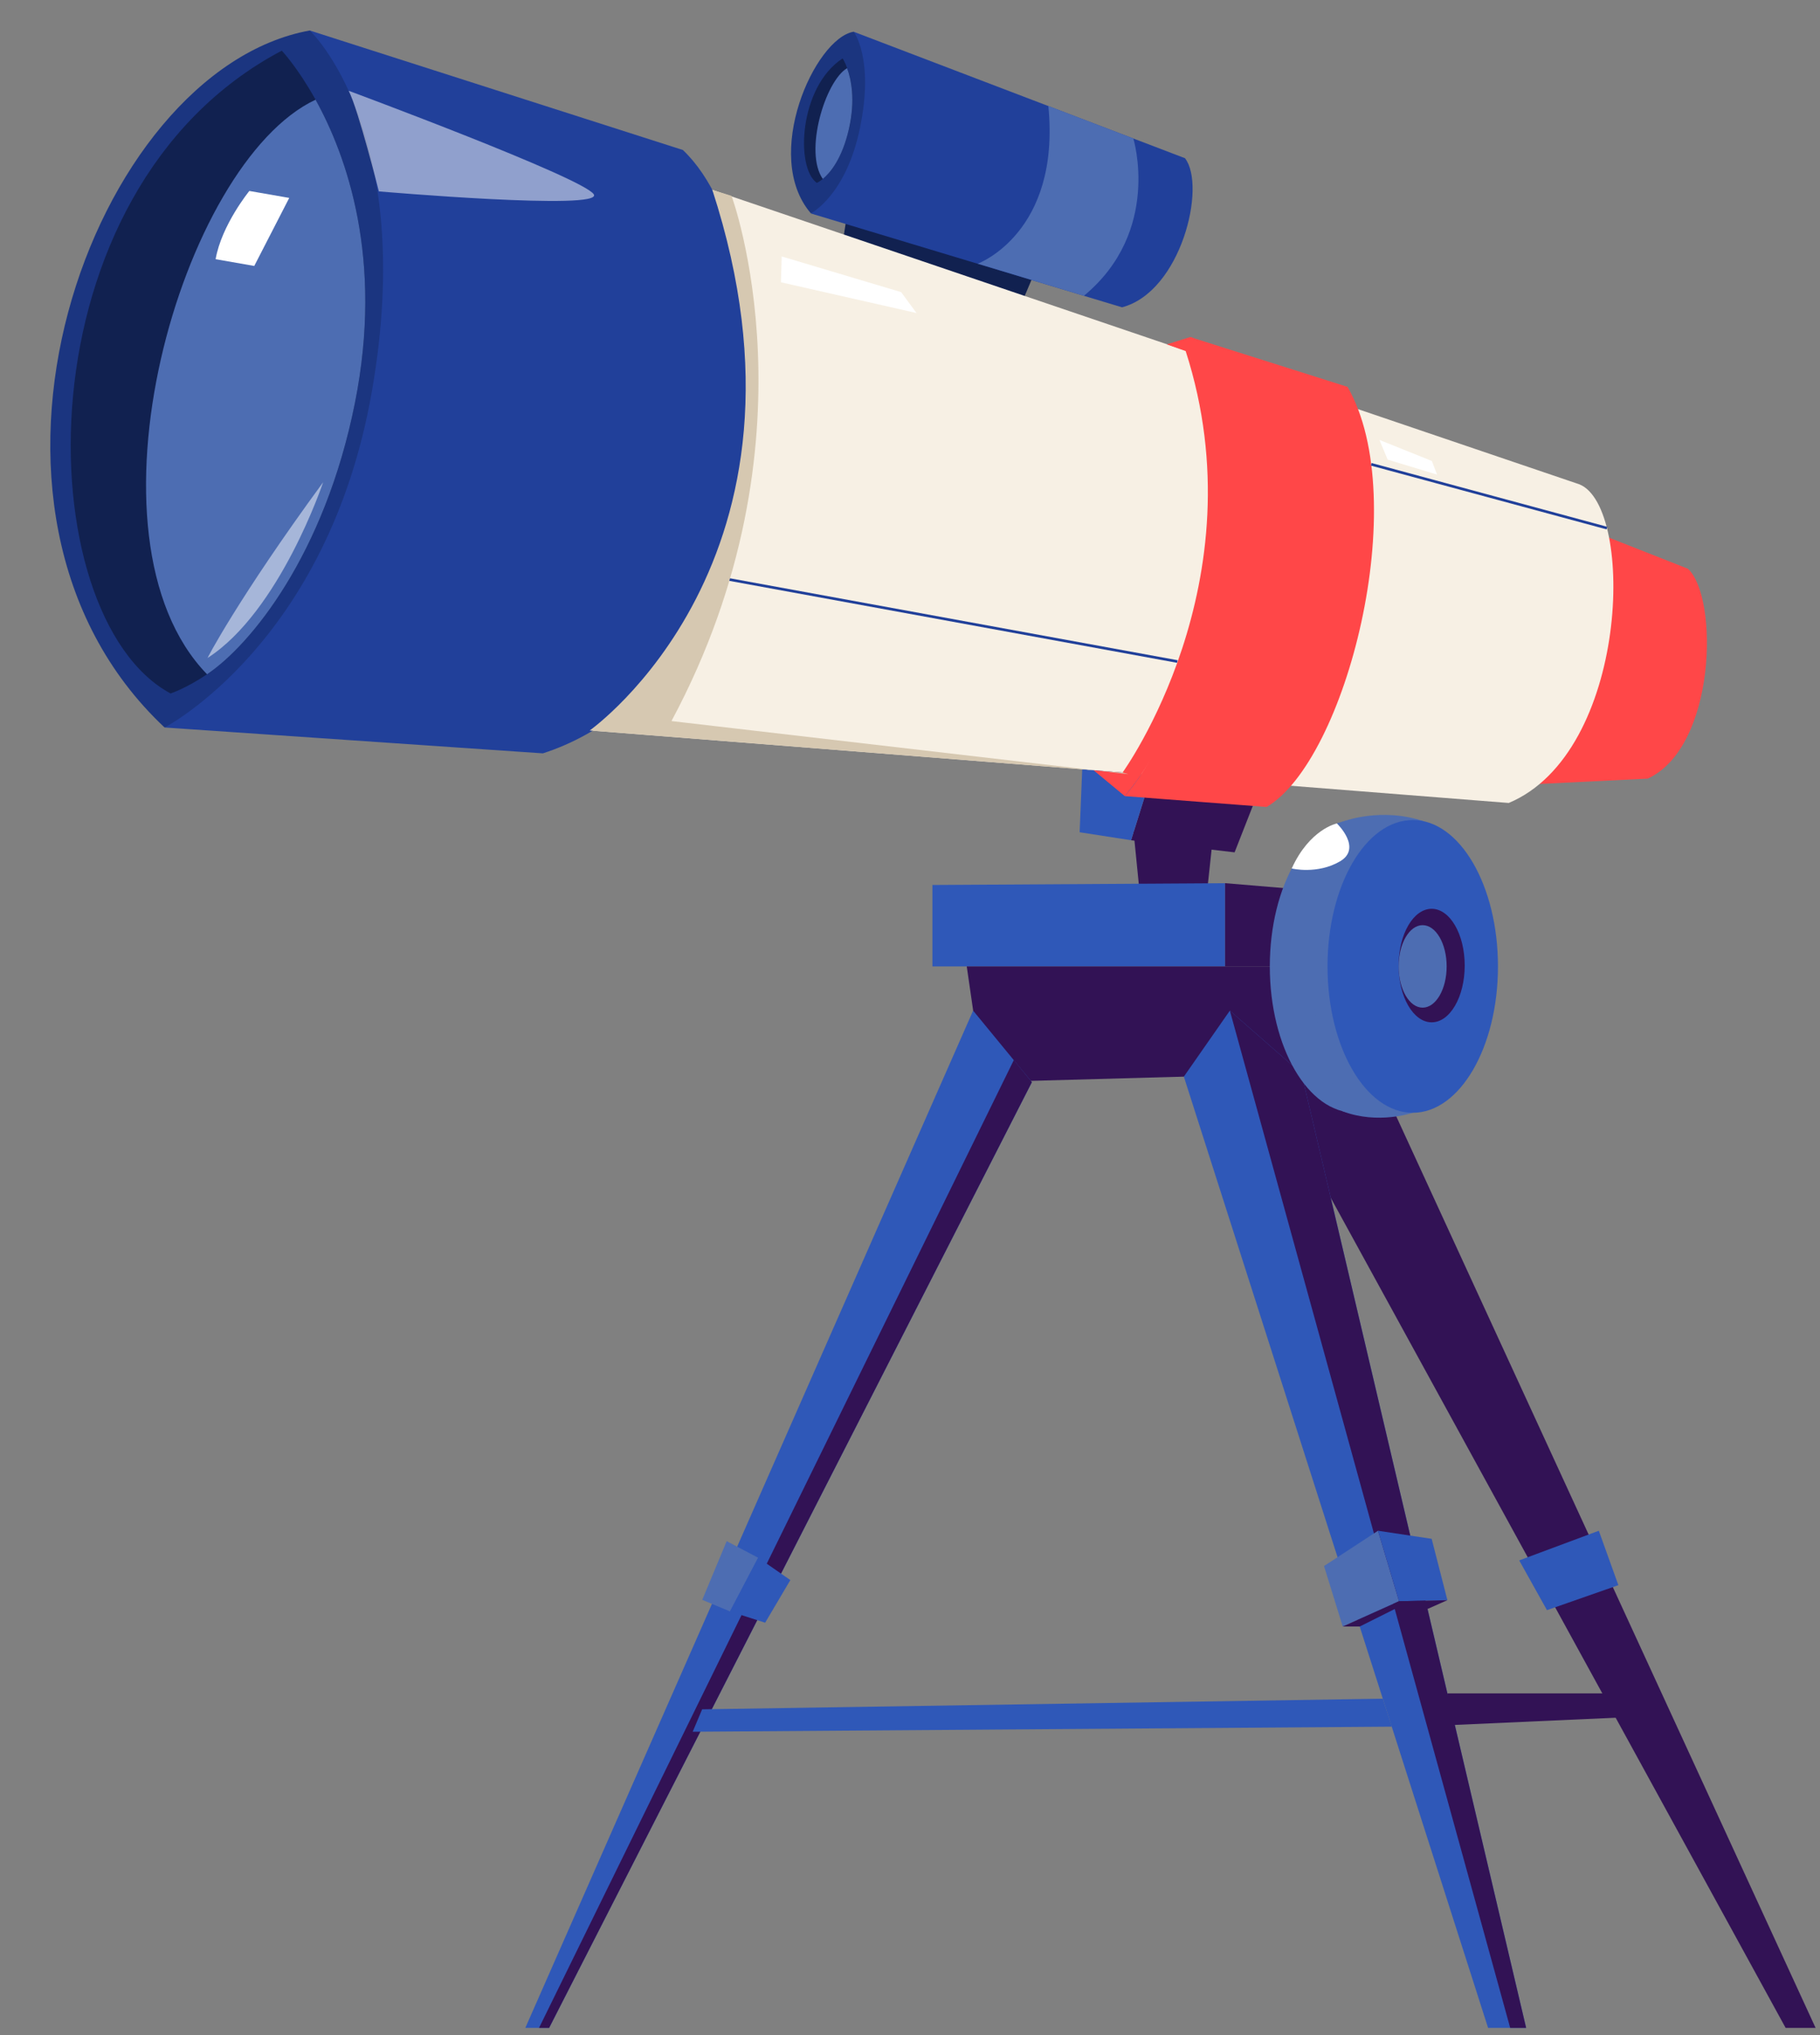 <?xml version="1.0" encoding="UTF-8"?> <svg xmlns="http://www.w3.org/2000/svg" width="237" height="265" viewBox="0 0 237 265" fill="none"><rect x="0" y="0" width="237" height="265" fill="#808080" stroke="none"/> <path fill-rule="evenodd" clip-rule="evenodd" d="M179.124 139.491L236.427 264.042H232.525L164.262 139.491H179.124Z" fill="#321255"></path> <path fill-rule="evenodd" clip-rule="evenodd" d="M164.179 102.278L160.769 110.979L147.29 109.403L149.903 101.055L164.179 102.278Z" fill="#321255"></path> <path fill-rule="evenodd" clip-rule="evenodd" d="M147.29 109.403L140.589 108.362L141.022 97.826L147.105 98.421L146.918 100.801L149.903 101.055L147.29 109.403Z" fill="#2F58B8"></path> <path fill-rule="evenodd" clip-rule="evenodd" d="M147.615 108.308L148.667 118.841H156.887L158.063 107.948L147.615 108.308Z" fill="#321255"></path> <path fill-rule="evenodd" clip-rule="evenodd" d="M121.42 115.229L159.53 114.993V125.83H121.42V115.229Z" fill="#2F58B8"></path> <path fill-rule="evenodd" clip-rule="evenodd" d="M159.529 114.993L182.888 116.945L186.43 125.83H159.529V114.993Z" fill="#321255"></path> <path fill-rule="evenodd" clip-rule="evenodd" d="M125.89 125.83L128.076 140.903L179.124 139.491L182.418 125.83H125.89Z" fill="#321255"></path> <path fill-rule="evenodd" clip-rule="evenodd" d="M126.72 131.588L68.406 264.042H71.506L134.372 140.903L126.72 131.588Z" fill="#2F58B8"></path> <path fill-rule="evenodd" clip-rule="evenodd" d="M154.16 140.183L160.152 131.588L169.479 139.768L198.732 264.042H193.778L154.16 140.183Z" fill="#2F58B8"></path> <path fill-rule="evenodd" clip-rule="evenodd" d="M160.152 131.588L196.657 264.042H198.733L169.479 139.768L160.152 131.588Z" fill="#321255"></path> <path fill-rule="evenodd" clip-rule="evenodd" d="M132.02 138.024L70.191 264.043H71.506L134.372 140.903L132.02 138.024Z" fill="#321255"></path> <path fill-rule="evenodd" clip-rule="evenodd" d="M180.065 221.178L91.433 222.562L90.201 225.482L181.241 224.818L180.065 221.178Z" fill="#2F58B8"></path> <path fill-rule="evenodd" clip-rule="evenodd" d="M188.479 220.486H214.48L217.455 223.337L188.479 224.638V220.486Z" fill="#321255"></path> <path fill-rule="evenodd" clip-rule="evenodd" d="M109.646 32.162L110.453 26.965L134.731 35.471L133.092 39.349L109.646 32.162Z" fill="#112150"></path> <path fill-rule="evenodd" clip-rule="evenodd" d="M111.158 4.132L154.308 20.599C157.131 24.245 153.79 37.998 146.11 40.013L105.591 27.793C105.591 27.793 113.36 19.069 111.155 4.146L111.158 4.132Z" fill="#21409A"></path> <path fill-rule="evenodd" clip-rule="evenodd" d="M111.158 4.132C106.112 4.973 99.175 20.325 105.593 27.779C105.593 27.779 110.15 25.489 111.978 16.697C113.871 7.579 111.158 4.132 111.158 4.132Z" fill="#1B357F"></path> <path fill-rule="evenodd" clip-rule="evenodd" d="M110.557 16.743C109.663 20.694 108.091 22.522 107.144 23.3C106.677 23.689 106.364 23.809 106.364 23.809C103.574 21.849 104.032 11.331 109.722 7.607C109.722 7.607 110.02 8.031 110.323 8.877C110.855 10.318 111.421 12.983 110.571 16.745L110.557 16.743Z" fill="#112150"></path> <path fill-rule="evenodd" clip-rule="evenodd" d="M110.557 16.742C109.663 20.694 108.091 22.522 107.144 23.299C104.68 19.779 107.441 10.572 110.309 8.874C110.841 10.316 111.408 12.981 110.557 16.742Z" fill="#4D6DB2"></path> <path fill-rule="evenodd" clip-rule="evenodd" d="M207.004 69.013L219.805 74.055C223.843 77.806 223.479 97.275 214.565 101.38L199.085 102.141L207.004 69.013Z" fill="#FF4748"></path> <path fill-rule="evenodd" clip-rule="evenodd" d="M41.657 7.368L205.674 63.064C212.957 66.03 212.123 97.99 196.469 104.55L28.851 91.323C28.851 91.323 42.467 58.128 41.671 7.371L41.657 7.368Z" fill="#F7F0E4"></path> <path fill-rule="evenodd" clip-rule="evenodd" d="M40.337 3.97L88.922 19.53C103.539 33.343 102.118 87.916 70.694 98.091L21.433 94.723C21.433 94.723 55.805 59.892 40.337 3.97Z" fill="#21409A"></path> <path fill-rule="evenodd" clip-rule="evenodd" d="M40.336 3.97C11.89 9.131 -8.806 66.354 21.433 94.723C21.433 94.723 42.689 83.739 48.422 50.986C54.365 17.06 40.336 3.97 40.336 3.97Z" fill="#1B3580"></path> <path fill-rule="evenodd" clip-rule="evenodd" d="M46.221 52.45C42.281 72.218 32.639 83.984 26.963 87.794C24.149 89.682 22.206 90.291 22.206 90.291C3.549 80.221 2.192 24.782 36.694 6.597C36.694 6.597 38.752 8.766 41.093 12.981C45.128 20.275 49.962 33.688 46.223 52.437L46.221 52.45Z" fill="#112150"></path> <path fill-rule="evenodd" clip-rule="evenodd" d="M46.221 52.45C42.281 72.218 32.639 83.984 26.963 87.794C9.64 69.948 23.525 21.233 41.093 12.981C45.128 20.275 49.962 33.688 46.223 52.437L46.221 52.45Z" fill="#4D6DB2"></path> <path d="M32.469 24.864C32.469 24.864 28.855 29.288 28.078 33.748L33.109 34.628L37.664 25.769L32.469 24.864Z" fill="white"></path> <path fill-rule="evenodd" clip-rule="evenodd" d="M151.972 44.831L154.99 43.886C160.186 44.693 162.871 83.922 146.473 103.659L142.416 100.298L146.18 100.588C146.18 100.588 164.125 75.853 154.398 45.712L151.956 44.843L151.972 44.831Z" fill="#FF4748"></path> <path fill-rule="evenodd" clip-rule="evenodd" d="M154.99 43.885C161.942 49.616 158.932 89.179 146.474 103.659L164.936 105.071C175.269 99.043 183.995 65.144 175.478 50.374L154.977 43.883L154.99 43.885Z" fill="#FF4748"></path> <path fill-rule="evenodd" clip-rule="evenodd" d="M172.413 203.905L179.443 199.31L182.183 208.486L174.849 211.78L172.413 203.905Z" fill="#4D6DB2"></path> <path fill-rule="evenodd" clip-rule="evenodd" d="M188.479 208.348L182.182 208.486L179.442 199.31L186.431 200.362L188.479 208.348Z" fill="#2F58B8"></path> <path fill-rule="evenodd" clip-rule="evenodd" d="M188.479 208.348L185.891 209.497H181.629L177.063 211.78H174.849L182.183 208.486L188.479 208.348Z" fill="#321255"></path> <path fill-rule="evenodd" clip-rule="evenodd" d="M94.629 200.666L98.725 202.825L95.058 209.815L91.446 208.306L94.629 200.666Z" fill="#4D6DB2"></path> <path fill-rule="evenodd" clip-rule="evenodd" d="M98.726 202.825L102.919 205.732L99.639 211.282L95.059 209.815L98.726 202.825Z" fill="#2F58B8"></path> <path fill-rule="evenodd" clip-rule="evenodd" d="M197.833 203.171L208.198 199.31L210.744 206.396L201.445 209.649L197.833 203.171Z" fill="#2F58B8"></path> <path d="M176.454 144.889C182.583 144.889 187.552 136.356 187.552 125.831C187.552 115.305 182.583 106.772 176.454 106.772C170.324 106.772 165.355 115.305 165.355 125.831C165.355 136.356 170.324 144.889 176.454 144.889Z" fill="#4D6DB2"></path> <path fill-rule="evenodd" clip-rule="evenodd" d="M174.848 106.98C174.848 106.98 179.857 105.014 185.558 106.98L183.953 144.889C183.953 144.889 179.47 146.453 174.834 144.695C174.834 144.695 165.217 121.858 174.834 106.98H174.848Z" fill="#4D6DB2"></path> <path d="M183.967 144.889C190.097 144.889 195.065 136.356 195.065 125.831C195.065 115.305 190.097 106.772 183.967 106.772C177.838 106.772 172.869 115.305 172.869 125.831C172.869 136.356 177.838 144.889 183.967 144.889Z" fill="#2F58B8"></path> <path fill-rule="evenodd" clip-rule="evenodd" d="M190.734 125.72C190.734 129.803 188.811 133.111 186.431 133.111C184.05 133.111 182.127 129.803 182.127 125.72C182.127 121.637 184.05 118.329 186.431 118.329C188.811 118.329 190.734 121.637 190.734 125.72Z" fill="#321255"></path> <path fill-rule="evenodd" clip-rule="evenodd" d="M188.382 125.831C188.382 128.792 186.984 131.201 185.254 131.201C183.525 131.201 182.127 128.792 182.127 125.831C182.127 122.869 183.525 120.46 185.254 120.46C186.984 120.46 188.382 122.869 188.382 125.831Z" fill="#4D6DB2"></path> <g style="mix-blend-mode:soft-light" opacity="0.5"> <path fill-rule="evenodd" clip-rule="evenodd" d="M45.392 11.815C45.392 11.815 75.873 23.119 77.314 25.29C78.741 27.459 49.335 24.921 49.335 24.921C49.335 24.921 46.691 14.355 45.405 11.817L45.392 11.815Z" fill="white"></path> </g> <path d="M93.112 74.939L93.05 75.279L153.282 86.303L153.345 85.963L93.112 74.939Z" fill="#21409A"></path> <path d="M178.609 60.289L178.519 60.623L209.201 68.926L209.291 68.592L178.609 60.289Z" fill="#21409A"></path> <path fill-rule="evenodd" clip-rule="evenodd" d="M92.776 24.737L95.262 25.502C95.262 25.502 107.035 57.347 87.438 93.885L146.917 100.801L146.18 100.588L76.786 95.115C76.786 95.115 108.402 72.798 92.763 24.735L92.776 24.737Z" fill="#D6C8B1" style="mix-blend-mode:multiply"></path> <path fill-rule="evenodd" clip-rule="evenodd" d="M127.318 34.334C127.318 34.334 138.144 30.357 136.516 13.8L147.58 18.027C147.58 18.027 151.305 30.105 141.148 38.513L127.318 34.334Z" fill="#4D6DB2"></path> <g style="mix-blend-mode:soft-light" opacity="0.5"> <path fill-rule="evenodd" clip-rule="evenodd" d="M27.042 85.663C26.805 86.019 30.989 77.929 42.08 62.788C42.08 62.788 36.458 79.591 27.042 85.663Z" fill="white"></path> </g> <path fill-rule="evenodd" clip-rule="evenodd" d="M101.794 33.393L117.345 38.036L119.345 40.756L101.692 36.753L101.794 33.393Z" fill="white"></path> <path fill-rule="evenodd" clip-rule="evenodd" d="M179.629 57.28L186.457 60.022L187.134 61.794L180.701 59.842L179.629 57.28Z" fill="white"></path> <path fill-rule="evenodd" clip-rule="evenodd" d="M168.206 113.083C168.206 113.083 171.527 113.886 174.488 112.156C177.45 110.426 174.087 107.215 174.087 107.215C174.087 107.215 170.545 107.935 168.206 113.083Z" fill="white"></path> </svg> 